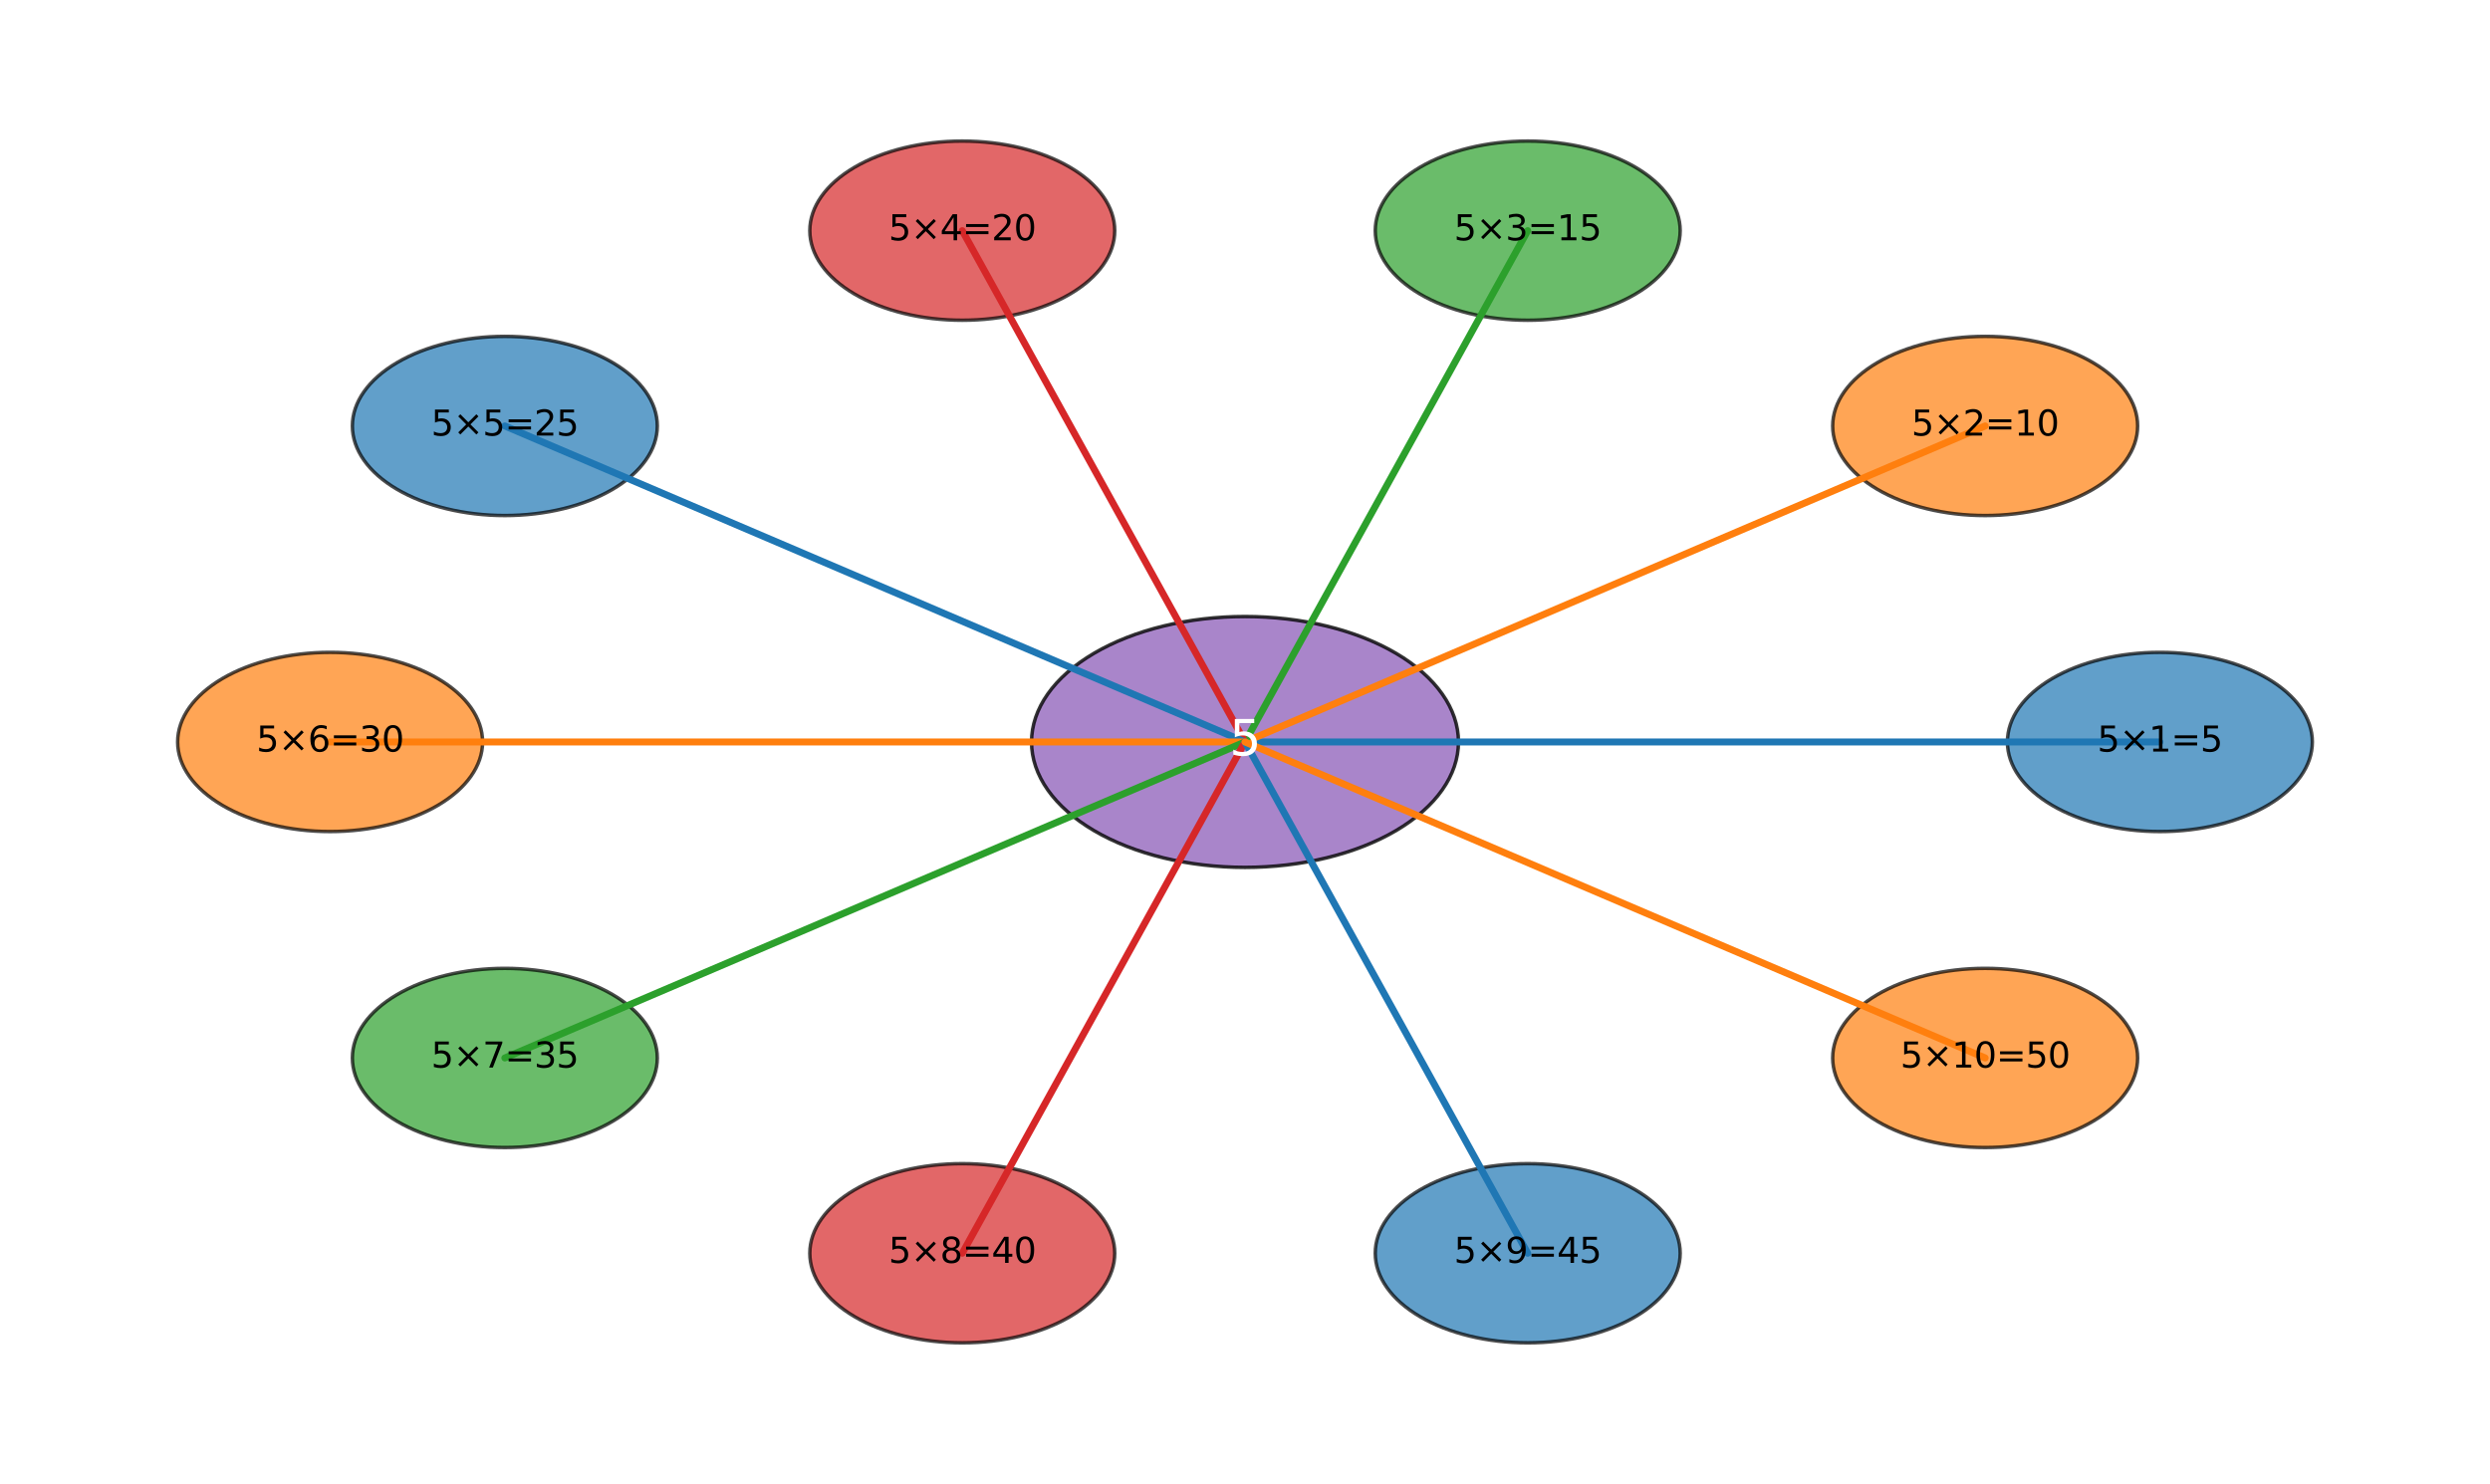 <?xml version="1.0" encoding="utf-8" standalone="no"?>
<!DOCTYPE svg PUBLIC "-//W3C//DTD SVG 1.1//EN"
  "http://www.w3.org/Graphics/SVG/1.1/DTD/svg11.dtd">
<svg xmlns:xlink="http://www.w3.org/1999/xlink" width="712.8pt" height="424.8pt" viewBox="0 0 712.8 424.8" xmlns="http://www.w3.org/2000/svg" version="1.1">
 <defs>
  <style type="text/css">*{stroke-linejoin: round; stroke-linecap: butt}</style>
 </defs>
 <g id="figure_1">
  <g id="patch_1">
   <path d="M 0 424.8 
L 712.8 424.8 
L 712.8 0 
L 0 0 
z
" style="fill: #ffffff"/>
  </g>
  <g id="axes_1">
   <g id="patch_2">
    <path d="M 356.4 248.31 
C 372.607 248.31 388.152 244.526 399.611 237.792 
C 411.071 231.058 417.51 221.923 417.51 212.4 
C 417.51 202.877 411.071 193.742 399.611 187.008 
C 388.152 180.274 372.607 176.49 356.4 176.49 
C 340.193 176.49 324.648 180.274 313.189 187.008 
C 301.729 193.742 295.29 202.877 295.29 212.4 
C 295.29 221.923 301.729 231.058 313.189 237.792 
C 324.648 244.526 340.193 248.31 356.4 248.31 
z
" clip-path="url(#p8a8c305082)" style="fill: #9467bd; opacity: 0.8; stroke: #000000; stroke-linejoin: miter"/>
   </g>
   <g id="patch_3">
    <path d="M 618.3 238.05 
C 629.876 238.05 640.98 235.347 649.165 230.537 
C 657.351 225.727 661.95 219.202 661.95 212.4 
C 661.95 205.598 657.351 199.073 649.165 194.263 
C 640.98 189.453 629.876 186.75 618.3 186.75 
C 606.724 186.75 595.62 189.453 587.435 194.263 
C 579.249 199.073 574.65 205.598 574.65 212.4 
C 574.65 219.202 579.249 225.727 587.435 230.537 
C 595.62 235.347 606.724 238.05 618.3 238.05 
z
" clip-path="url(#p8a8c305082)" style="fill: #1f77b4; opacity: 0.7; stroke: #000000; stroke-linejoin: miter"/>
   </g>
   <g id="patch_4">
    <path d="M 568.282 147.59 
C 579.858 147.59 590.961 144.887 599.147 140.077 
C 607.332 135.267 611.932 128.742 611.932 121.94 
C 611.932 115.137 607.332 108.613 599.147 103.803 
C 590.961 98.992 579.858 96.29 568.282 96.29 
C 556.705 96.29 545.602 98.992 537.416 103.803 
C 529.231 108.613 524.632 115.137 524.632 121.94 
C 524.632 128.742 529.231 135.267 537.416 140.077 
C 545.602 144.887 556.705 147.59 568.282 147.59 
z
" clip-path="url(#p8a8c305082)" style="fill: #ff7f0e; opacity: 0.7; stroke: #000000; stroke-linejoin: miter"/>
   </g>
   <g id="patch_5">
    <path d="M 437.332 91.682 
C 448.908 91.682 460.011 88.98 468.197 84.17 
C 476.382 79.36 480.982 72.835 480.982 66.032 
C 480.982 59.23 476.382 52.705 468.197 47.895 
C 460.011 43.085 448.908 40.382 437.332 40.382 
C 425.755 40.382 414.652 43.085 406.466 47.895 
C 398.281 52.705 393.682 59.23 393.682 66.032 
C 393.682 72.835 398.281 79.36 406.466 84.17 
C 414.652 88.98 425.755 91.682 437.332 91.682 
z
" clip-path="url(#p8a8c305082)" style="fill: #2ca02c; opacity: 0.7; stroke: #000000; stroke-linejoin: miter"/>
   </g>
   <g id="patch_6">
    <path d="M 275.468 91.682 
C 287.045 91.682 298.148 88.98 306.334 84.17 
C 314.519 79.36 319.118 72.835 319.118 66.032 
C 319.118 59.23 314.519 52.705 306.334 47.895 
C 298.148 43.085 287.045 40.382 275.468 40.382 
C 263.892 40.382 252.789 43.085 244.603 47.895 
C 236.418 52.705 231.818 59.23 231.818 66.032 
C 231.818 72.835 236.418 79.36 244.603 84.17 
C 252.789 88.98 263.892 91.682 275.468 91.682 
z
" clip-path="url(#p8a8c305082)" style="fill: #d62728; opacity: 0.7; stroke: #000000; stroke-linejoin: miter"/>
   </g>
   <g id="patch_7">
    <path d="M 144.518 147.59 
C 156.095 147.59 167.198 144.887 175.384 140.077 
C 183.569 135.267 188.168 128.742 188.168 121.94 
C 188.168 115.137 183.569 108.613 175.384 103.803 
C 167.198 98.992 156.095 96.29 144.518 96.29 
C 132.942 96.29 121.839 98.992 113.653 103.803 
C 105.468 108.613 100.868 115.137 100.868 121.94 
C 100.868 128.742 105.468 135.267 113.653 140.077 
C 121.839 144.887 132.942 147.59 144.518 147.59 
z
" clip-path="url(#p8a8c305082)" style="fill: #1f77b4; opacity: 0.7; stroke: #000000; stroke-linejoin: miter"/>
   </g>
   <g id="patch_8">
    <path d="M 94.5 238.05 
C 106.076 238.05 117.18 235.347 125.365 230.537 
C 133.551 225.727 138.15 219.202 138.15 212.4 
C 138.15 205.598 133.551 199.073 125.365 194.263 
C 117.18 189.453 106.076 186.75 94.5 186.75 
C 82.924 186.75 71.82 189.453 63.635 194.263 
C 55.449 199.073 50.85 205.598 50.85 212.4 
C 50.85 219.202 55.449 225.727 63.635 230.537 
C 71.82 235.347 82.924 238.05 94.5 238.05 
z
" clip-path="url(#p8a8c305082)" style="fill: #ff7f0e; opacity: 0.7; stroke: #000000; stroke-linejoin: miter"/>
   </g>
   <g id="patch_9">
    <path d="M 144.518 328.51 
C 156.095 328.51 167.198 325.808 175.384 320.997 
C 183.569 316.187 188.168 309.663 188.168 302.86 
C 188.168 296.058 183.569 289.533 175.384 284.723 
C 167.198 279.913 156.095 277.21 144.518 277.21 
C 132.942 277.21 121.839 279.913 113.653 284.723 
C 105.468 289.533 100.868 296.058 100.868 302.86 
C 100.868 309.663 105.468 316.187 113.653 320.997 
C 121.839 325.808 132.942 328.51 144.518 328.51 
z
" clip-path="url(#p8a8c305082)" style="fill: #2ca02c; opacity: 0.7; stroke: #000000; stroke-linejoin: miter"/>
   </g>
   <g id="patch_10">
    <path d="M 275.468 384.418 
C 287.045 384.418 298.148 381.715 306.334 376.905 
C 314.519 372.095 319.118 365.57 319.118 358.768 
C 319.118 351.965 314.519 345.44 306.334 340.63 
C 298.148 335.82 287.045 333.118 275.468 333.118 
C 263.892 333.118 252.789 335.82 244.603 340.63 
C 236.418 345.44 231.818 351.965 231.818 358.768 
C 231.818 365.57 236.418 372.095 244.603 376.905 
C 252.789 381.715 263.892 384.418 275.468 384.418 
z
" clip-path="url(#p8a8c305082)" style="fill: #d62728; opacity: 0.7; stroke: #000000; stroke-linejoin: miter"/>
   </g>
   <g id="patch_11">
    <path d="M 437.332 384.418 
C 448.908 384.418 460.011 381.715 468.197 376.905 
C 476.382 372.095 480.982 365.57 480.982 358.768 
C 480.982 351.965 476.382 345.44 468.197 340.63 
C 460.011 335.82 448.908 333.118 437.332 333.118 
C 425.755 333.118 414.652 335.82 406.466 340.63 
C 398.281 345.44 393.682 351.965 393.682 358.768 
C 393.682 365.57 398.281 372.095 406.466 376.905 
C 414.652 381.715 425.755 384.418 437.332 384.418 
z
" clip-path="url(#p8a8c305082)" style="fill: #1f77b4; opacity: 0.7; stroke: #000000; stroke-linejoin: miter"/>
   </g>
   <g id="patch_12">
    <path d="M 568.282 328.51 
C 579.858 328.51 590.961 325.808 599.147 320.997 
C 607.332 316.187 611.932 309.663 611.932 302.86 
C 611.932 296.058 607.332 289.533 599.147 284.723 
C 590.961 279.913 579.858 277.21 568.282 277.21 
C 556.705 277.21 545.602 279.913 537.416 284.723 
C 529.231 289.533 524.632 296.058 524.632 302.86 
C 524.632 309.663 529.231 316.187 537.416 320.997 
C 545.602 325.808 556.705 328.51 568.282 328.51 
z
" clip-path="url(#p8a8c305082)" style="fill: #ff7f0e; opacity: 0.7; stroke: #000000; stroke-linejoin: miter"/>
   </g>
   <g id="line2d_1">
    <path d="M 356.4 212.4 
L 618.3 212.4 
" clip-path="url(#p8a8c305082)" style="fill: none; stroke: #1f77b4; stroke-width: 2; stroke-linecap: round"/>
   </g>
   <g id="line2d_2">
    <path d="M 356.4 212.4 
L 568.282 121.94 
" clip-path="url(#p8a8c305082)" style="fill: none; stroke: #ff7f0e; stroke-width: 2; stroke-linecap: round"/>
   </g>
   <g id="line2d_3">
    <path d="M 356.4 212.4 
L 437.332 66.032 
" clip-path="url(#p8a8c305082)" style="fill: none; stroke: #2ca02c; stroke-width: 2; stroke-linecap: round"/>
   </g>
   <g id="line2d_4">
    <path d="M 356.4 212.4 
L 275.468 66.032 
" clip-path="url(#p8a8c305082)" style="fill: none; stroke: #d62728; stroke-width: 2; stroke-linecap: round"/>
   </g>
   <g id="line2d_5">
    <path d="M 356.4 212.4 
L 144.518 121.94 
" clip-path="url(#p8a8c305082)" style="fill: none; stroke: #1f77b4; stroke-width: 2; stroke-linecap: round"/>
   </g>
   <g id="line2d_6">
    <path d="M 356.4 212.4 
L 94.5 212.4 
" clip-path="url(#p8a8c305082)" style="fill: none; stroke: #ff7f0e; stroke-width: 2; stroke-linecap: round"/>
   </g>
   <g id="line2d_7">
    <path d="M 356.4 212.4 
L 144.518 302.86 
" clip-path="url(#p8a8c305082)" style="fill: none; stroke: #2ca02c; stroke-width: 2; stroke-linecap: round"/>
   </g>
   <g id="line2d_8">
    <path d="M 356.4 212.4 
L 275.468 358.768 
" clip-path="url(#p8a8c305082)" style="fill: none; stroke: #d62728; stroke-width: 2; stroke-linecap: round"/>
   </g>
   <g id="line2d_9">
    <path d="M 356.4 212.4 
L 437.332 358.768 
" clip-path="url(#p8a8c305082)" style="fill: none; stroke: #1f77b4; stroke-width: 2; stroke-linecap: round"/>
   </g>
   <g id="line2d_10">
    <path d="M 356.4 212.4 
L 568.282 302.86 
" clip-path="url(#p8a8c305082)" style="fill: none; stroke: #ff7f0e; stroke-width: 2; stroke-linecap: round"/>
   </g>
   <g id="text_1">
    <!-- 5 -->
    <g style="fill: #ffffff" transform="translate(351.946 216.263) scale(0.14 -0.14)">
     <defs>
      <path id="DejaVuSans-35" d="M 691 4666 
L 3169 4666 
L 3169 4134 
L 1269 4134 
L 1269 2991 
Q 1406 3038 1543 3061 
Q 1681 3084 1819 3084 
Q 2600 3084 3056 2656 
Q 3513 2228 3513 1497 
Q 3513 744 3044 326 
Q 2575 -91 1722 -91 
Q 1428 -91 1123 -41 
Q 819 9 494 109 
L 494 744 
Q 775 591 1075 516 
Q 1375 441 1709 441 
Q 2250 441 2565 725 
Q 2881 1009 2881 1497 
Q 2881 1984 2565 2268 
Q 2250 2553 1709 2553 
Q 1456 2553 1204 2497 
Q 953 2441 691 2322 
L 691 4666 
z
" transform="scale(0.016)"/>
     </defs>
     <use xlink:href="#DejaVuSans-35"/>
    </g>
   </g>
   <g id="text_2">
    <!-- 5×1=5 -->
    <g transform="translate(600.377 215.159) scale(0.1 -0.1)">
     <defs>
      <path id="DejaVuSans-d7" d="M 4488 3438 
L 3059 2003 
L 4488 575 
L 4116 197 
L 2681 1631 
L 1247 197 
L 878 575 
L 2303 2003 
L 878 3438 
L 1247 3816 
L 2681 2381 
L 4116 3816 
L 4488 3438 
z
" transform="scale(0.016)"/>
      <path id="DejaVuSans-31" d="M 794 531 
L 1825 531 
L 1825 4091 
L 703 3866 
L 703 4441 
L 1819 4666 
L 2450 4666 
L 2450 531 
L 3481 531 
L 3481 0 
L 794 0 
L 794 531 
z
" transform="scale(0.016)"/>
      <path id="DejaVuSans-3d" d="M 678 2906 
L 4684 2906 
L 4684 2381 
L 678 2381 
L 678 2906 
z
M 678 1631 
L 4684 1631 
L 4684 1100 
L 678 1100 
L 678 1631 
z
" transform="scale(0.016)"/>
     </defs>
     <use xlink:href="#DejaVuSans-35"/>
     <use xlink:href="#DejaVuSans-d7" transform="translate(63.623 0)"/>
     <use xlink:href="#DejaVuSans-31" transform="translate(147.412 0)"/>
     <use xlink:href="#DejaVuSans-3d" transform="translate(211.035 0)"/>
     <use xlink:href="#DejaVuSans-35" transform="translate(294.824 0)"/>
    </g>
   </g>
   <g id="text_3">
    <!-- 5×2=10 -->
    <g transform="translate(547.177 124.699) scale(0.1 -0.1)">
     <defs>
      <path id="DejaVuSans-32" d="M 1228 531 
L 3431 531 
L 3431 0 
L 469 0 
L 469 531 
Q 828 903 1448 1529 
Q 2069 2156 2228 2338 
Q 2531 2678 2651 2914 
Q 2772 3150 2772 3378 
Q 2772 3750 2511 3984 
Q 2250 4219 1831 4219 
Q 1534 4219 1204 4116 
Q 875 4013 500 3803 
L 500 4441 
Q 881 4594 1212 4672 
Q 1544 4750 1819 4750 
Q 2544 4750 2975 4387 
Q 3406 4025 3406 3419 
Q 3406 3131 3298 2873 
Q 3191 2616 2906 2266 
Q 2828 2175 2409 1742 
Q 1991 1309 1228 531 
z
" transform="scale(0.016)"/>
      <path id="DejaVuSans-30" d="M 2034 4250 
Q 1547 4250 1301 3770 
Q 1056 3291 1056 2328 
Q 1056 1369 1301 889 
Q 1547 409 2034 409 
Q 2525 409 2770 889 
Q 3016 1369 3016 2328 
Q 3016 3291 2770 3770 
Q 2525 4250 2034 4250 
z
M 2034 4750 
Q 2819 4750 3233 4129 
Q 3647 3509 3647 2328 
Q 3647 1150 3233 529 
Q 2819 -91 2034 -91 
Q 1250 -91 836 529 
Q 422 1150 422 2328 
Q 422 3509 836 4129 
Q 1250 4750 2034 4750 
z
" transform="scale(0.016)"/>
     </defs>
     <use xlink:href="#DejaVuSans-35"/>
     <use xlink:href="#DejaVuSans-d7" transform="translate(63.623 0)"/>
     <use xlink:href="#DejaVuSans-32" transform="translate(147.412 0)"/>
     <use xlink:href="#DejaVuSans-3d" transform="translate(211.035 0)"/>
     <use xlink:href="#DejaVuSans-31" transform="translate(294.824 0)"/>
     <use xlink:href="#DejaVuSans-30" transform="translate(358.447 0)"/>
    </g>
   </g>
   <g id="text_4">
    <!-- 5×3=15 -->
    <g transform="translate(416.227 68.792) scale(0.1 -0.1)">
     <defs>
      <path id="DejaVuSans-33" d="M 2597 2516 
Q 3050 2419 3304 2112 
Q 3559 1806 3559 1356 
Q 3559 666 3084 287 
Q 2609 -91 1734 -91 
Q 1441 -91 1130 -33 
Q 819 25 488 141 
L 488 750 
Q 750 597 1062 519 
Q 1375 441 1716 441 
Q 2309 441 2620 675 
Q 2931 909 2931 1356 
Q 2931 1769 2642 2001 
Q 2353 2234 1838 2234 
L 1294 2234 
L 1294 2753 
L 1863 2753 
Q 2328 2753 2575 2939 
Q 2822 3125 2822 3475 
Q 2822 3834 2567 4026 
Q 2313 4219 1838 4219 
Q 1578 4219 1281 4162 
Q 984 4106 628 3988 
L 628 4550 
Q 988 4650 1302 4700 
Q 1616 4750 1894 4750 
Q 2613 4750 3031 4423 
Q 3450 4097 3450 3541 
Q 3450 3153 3228 2886 
Q 3006 2619 2597 2516 
z
" transform="scale(0.016)"/>
     </defs>
     <use xlink:href="#DejaVuSans-35"/>
     <use xlink:href="#DejaVuSans-d7" transform="translate(63.623 0)"/>
     <use xlink:href="#DejaVuSans-33" transform="translate(147.412 0)"/>
     <use xlink:href="#DejaVuSans-3d" transform="translate(211.035 0)"/>
     <use xlink:href="#DejaVuSans-31" transform="translate(294.824 0)"/>
     <use xlink:href="#DejaVuSans-35" transform="translate(358.447 0)"/>
    </g>
   </g>
   <g id="text_5">
    <!-- 5×4=20 -->
    <g transform="translate(254.364 68.792) scale(0.1 -0.1)">
     <defs>
      <path id="DejaVuSans-34" d="M 2419 4116 
L 825 1625 
L 2419 1625 
L 2419 4116 
z
M 2253 4666 
L 3047 4666 
L 3047 1625 
L 3713 1625 
L 3713 1100 
L 3047 1100 
L 3047 0 
L 2419 0 
L 2419 1100 
L 313 1100 
L 313 1709 
L 2253 4666 
z
" transform="scale(0.016)"/>
     </defs>
     <use xlink:href="#DejaVuSans-35"/>
     <use xlink:href="#DejaVuSans-d7" transform="translate(63.623 0)"/>
     <use xlink:href="#DejaVuSans-34" transform="translate(147.412 0)"/>
     <use xlink:href="#DejaVuSans-3d" transform="translate(211.035 0)"/>
     <use xlink:href="#DejaVuSans-32" transform="translate(294.824 0)"/>
     <use xlink:href="#DejaVuSans-30" transform="translate(358.447 0)"/>
    </g>
   </g>
   <g id="text_6">
    <!-- 5×5=25 -->
    <g transform="translate(123.414 124.699) scale(0.1 -0.1)">
     <use xlink:href="#DejaVuSans-35"/>
     <use xlink:href="#DejaVuSans-d7" transform="translate(63.623 0)"/>
     <use xlink:href="#DejaVuSans-35" transform="translate(147.412 0)"/>
     <use xlink:href="#DejaVuSans-3d" transform="translate(211.035 0)"/>
     <use xlink:href="#DejaVuSans-32" transform="translate(294.824 0)"/>
     <use xlink:href="#DejaVuSans-35" transform="translate(358.447 0)"/>
    </g>
   </g>
   <g id="text_7">
    <!-- 5×6=30 -->
    <g transform="translate(73.395 215.159) scale(0.1 -0.1)">
     <defs>
      <path id="DejaVuSans-36" d="M 2113 2584 
Q 1688 2584 1439 2293 
Q 1191 2003 1191 1497 
Q 1191 994 1439 701 
Q 1688 409 2113 409 
Q 2538 409 2786 701 
Q 3034 994 3034 1497 
Q 3034 2003 2786 2293 
Q 2538 2584 2113 2584 
z
M 3366 4563 
L 3366 3988 
Q 3128 4100 2886 4159 
Q 2644 4219 2406 4219 
Q 1781 4219 1451 3797 
Q 1122 3375 1075 2522 
Q 1259 2794 1537 2939 
Q 1816 3084 2150 3084 
Q 2853 3084 3261 2657 
Q 3669 2231 3669 1497 
Q 3669 778 3244 343 
Q 2819 -91 2113 -91 
Q 1303 -91 875 529 
Q 447 1150 447 2328 
Q 447 3434 972 4092 
Q 1497 4750 2381 4750 
Q 2619 4750 2861 4703 
Q 3103 4656 3366 4563 
z
" transform="scale(0.016)"/>
     </defs>
     <use xlink:href="#DejaVuSans-35"/>
     <use xlink:href="#DejaVuSans-d7" transform="translate(63.623 0)"/>
     <use xlink:href="#DejaVuSans-36" transform="translate(147.412 0)"/>
     <use xlink:href="#DejaVuSans-3d" transform="translate(211.035 0)"/>
     <use xlink:href="#DejaVuSans-33" transform="translate(294.824 0)"/>
     <use xlink:href="#DejaVuSans-30" transform="translate(358.447 0)"/>
    </g>
   </g>
   <g id="text_8">
    <!-- 5×7=35 -->
    <g transform="translate(123.414 305.62) scale(0.1 -0.1)">
     <defs>
      <path id="DejaVuSans-37" d="M 525 4666 
L 3525 4666 
L 3525 4397 
L 1831 0 
L 1172 0 
L 2766 4134 
L 525 4134 
L 525 4666 
z
" transform="scale(0.016)"/>
     </defs>
     <use xlink:href="#DejaVuSans-35"/>
     <use xlink:href="#DejaVuSans-d7" transform="translate(63.623 0)"/>
     <use xlink:href="#DejaVuSans-37" transform="translate(147.412 0)"/>
     <use xlink:href="#DejaVuSans-3d" transform="translate(211.035 0)"/>
     <use xlink:href="#DejaVuSans-33" transform="translate(294.824 0)"/>
     <use xlink:href="#DejaVuSans-35" transform="translate(358.447 0)"/>
    </g>
   </g>
   <g id="text_9">
    <!-- 5×8=40 -->
    <g transform="translate(254.364 361.527) scale(0.1 -0.1)">
     <defs>
      <path id="DejaVuSans-38" d="M 2034 2216 
Q 1584 2216 1326 1975 
Q 1069 1734 1069 1313 
Q 1069 891 1326 650 
Q 1584 409 2034 409 
Q 2484 409 2743 651 
Q 3003 894 3003 1313 
Q 3003 1734 2745 1975 
Q 2488 2216 2034 2216 
z
M 1403 2484 
Q 997 2584 770 2862 
Q 544 3141 544 3541 
Q 544 4100 942 4425 
Q 1341 4750 2034 4750 
Q 2731 4750 3128 4425 
Q 3525 4100 3525 3541 
Q 3525 3141 3298 2862 
Q 3072 2584 2669 2484 
Q 3125 2378 3379 2068 
Q 3634 1759 3634 1313 
Q 3634 634 3220 271 
Q 2806 -91 2034 -91 
Q 1263 -91 848 271 
Q 434 634 434 1313 
Q 434 1759 690 2068 
Q 947 2378 1403 2484 
z
M 1172 3481 
Q 1172 3119 1398 2916 
Q 1625 2713 2034 2713 
Q 2441 2713 2670 2916 
Q 2900 3119 2900 3481 
Q 2900 3844 2670 4047 
Q 2441 4250 2034 4250 
Q 1625 4250 1398 4047 
Q 1172 3844 1172 3481 
z
" transform="scale(0.016)"/>
     </defs>
     <use xlink:href="#DejaVuSans-35"/>
     <use xlink:href="#DejaVuSans-d7" transform="translate(63.623 0)"/>
     <use xlink:href="#DejaVuSans-38" transform="translate(147.412 0)"/>
     <use xlink:href="#DejaVuSans-3d" transform="translate(211.035 0)"/>
     <use xlink:href="#DejaVuSans-34" transform="translate(294.824 0)"/>
     <use xlink:href="#DejaVuSans-30" transform="translate(358.447 0)"/>
    </g>
   </g>
   <g id="text_10">
    <!-- 5×9=45 -->
    <g transform="translate(416.227 361.527) scale(0.1 -0.1)">
     <defs>
      <path id="DejaVuSans-39" d="M 703 97 
L 703 672 
Q 941 559 1184 500 
Q 1428 441 1663 441 
Q 2288 441 2617 861 
Q 2947 1281 2994 2138 
Q 2813 1869 2534 1725 
Q 2256 1581 1919 1581 
Q 1219 1581 811 2004 
Q 403 2428 403 3163 
Q 403 3881 828 4315 
Q 1253 4750 1959 4750 
Q 2769 4750 3195 4129 
Q 3622 3509 3622 2328 
Q 3622 1225 3098 567 
Q 2575 -91 1691 -91 
Q 1453 -91 1209 -44 
Q 966 3 703 97 
z
M 1959 2075 
Q 2384 2075 2632 2365 
Q 2881 2656 2881 3163 
Q 2881 3666 2632 3958 
Q 2384 4250 1959 4250 
Q 1534 4250 1286 3958 
Q 1038 3666 1038 3163 
Q 1038 2656 1286 2365 
Q 1534 2075 1959 2075 
z
" transform="scale(0.016)"/>
     </defs>
     <use xlink:href="#DejaVuSans-35"/>
     <use xlink:href="#DejaVuSans-d7" transform="translate(63.623 0)"/>
     <use xlink:href="#DejaVuSans-39" transform="translate(147.412 0)"/>
     <use xlink:href="#DejaVuSans-3d" transform="translate(211.035 0)"/>
     <use xlink:href="#DejaVuSans-34" transform="translate(294.824 0)"/>
     <use xlink:href="#DejaVuSans-35" transform="translate(358.447 0)"/>
    </g>
   </g>
   <g id="text_11">
    <!-- 5×10=50 -->
    <g transform="translate(543.996 305.62) scale(0.1 -0.1)">
     <use xlink:href="#DejaVuSans-35"/>
     <use xlink:href="#DejaVuSans-d7" transform="translate(63.623 0)"/>
     <use xlink:href="#DejaVuSans-31" transform="translate(147.412 0)"/>
     <use xlink:href="#DejaVuSans-30" transform="translate(211.035 0)"/>
     <use xlink:href="#DejaVuSans-3d" transform="translate(274.658 0)"/>
     <use xlink:href="#DejaVuSans-35" transform="translate(358.447 0)"/>
     <use xlink:href="#DejaVuSans-30" transform="translate(422.07 0)"/>
    </g>
   </g>
  </g>
 </g>
 <defs>
  <clipPath id="p8a8c305082">
   <rect x="7.2" y="7.2" width="698.4" height="410.4"/>
  </clipPath>
 </defs>
</svg>
